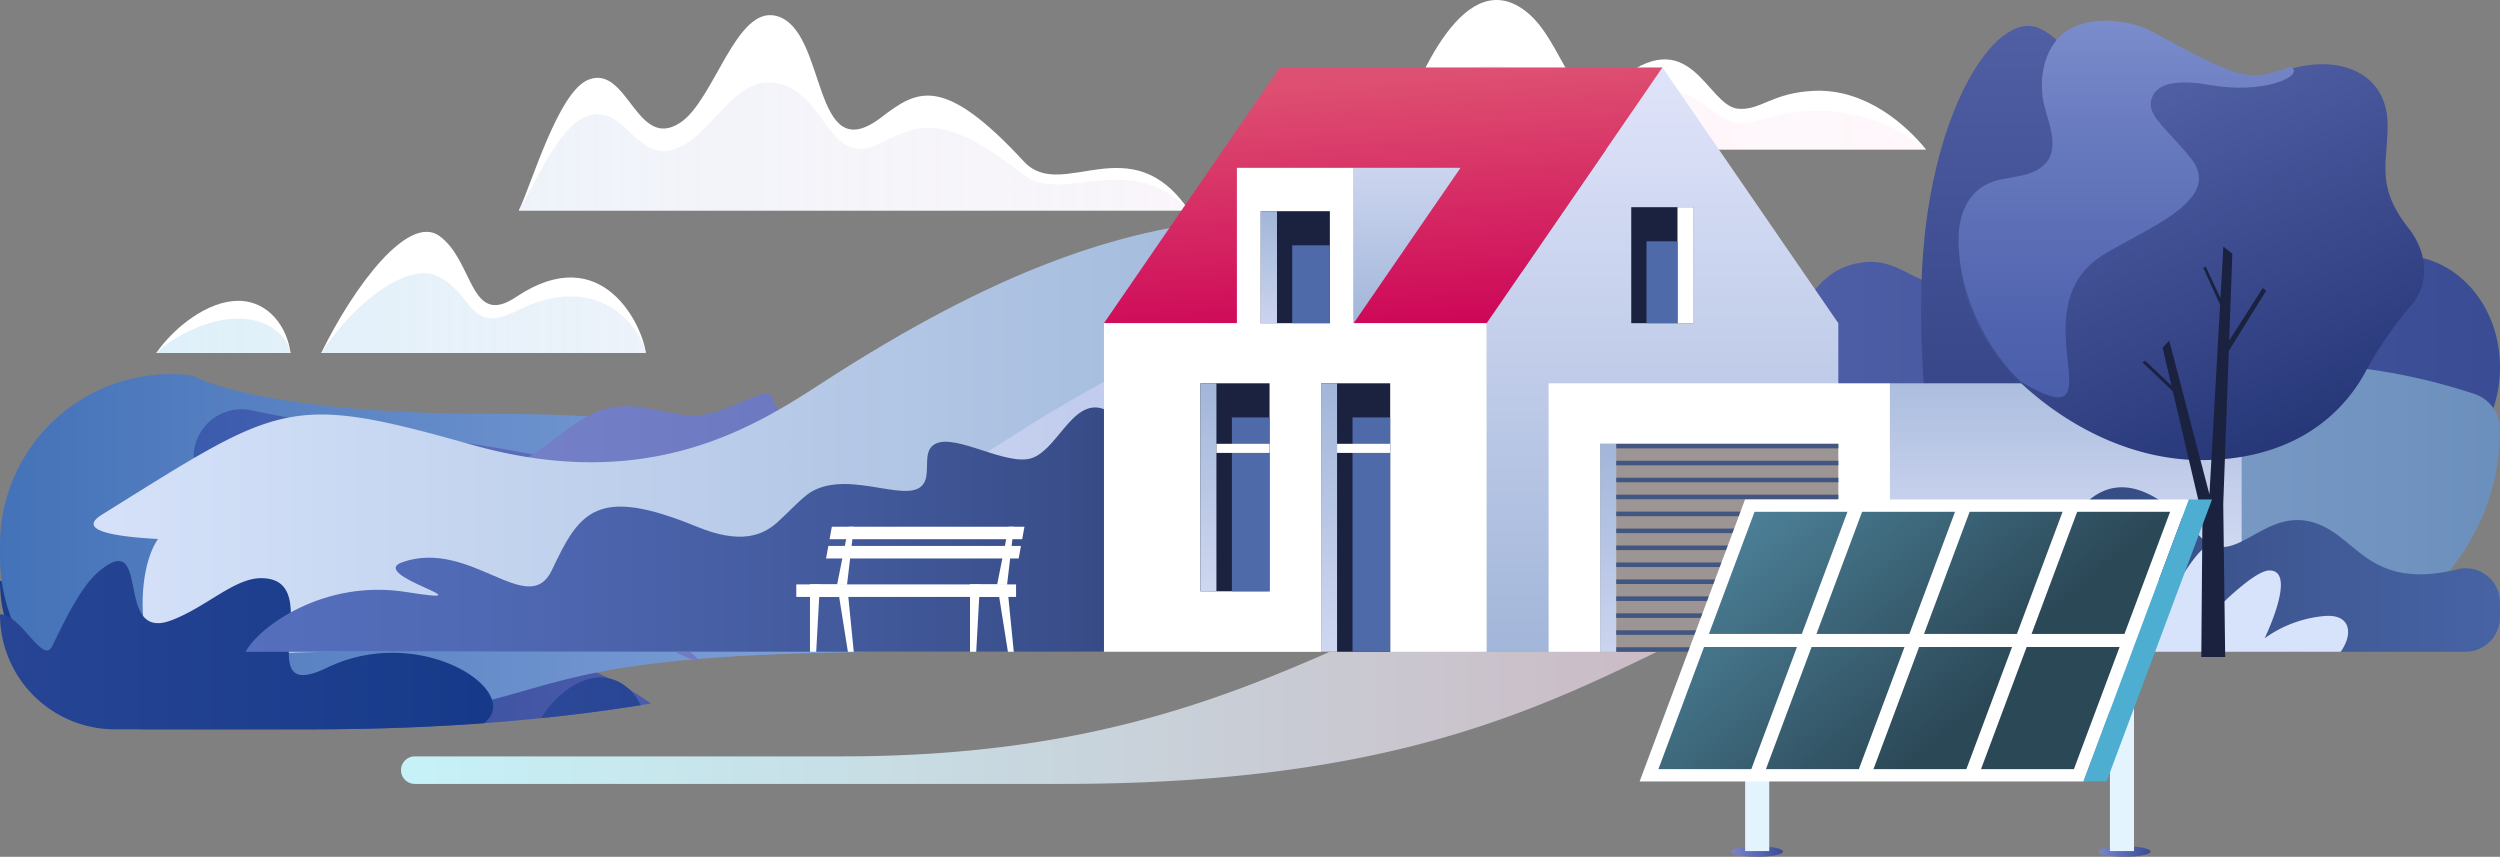 <svg xmlns="http://www.w3.org/2000/svg" xmlns:xlink="http://www.w3.org/1999/xlink" width="468.922" height="160.707" viewBox="0 0 468.922 160.707"><rect x="0" y="0" width="468.922" height="160.707" fill="#808080" stroke="none"/><defs><style>.a{fill:#fff;}.b{fill:url(#a);}.c{fill:url(#b);}.d{fill:url(#c);}.e{fill:url(#d);}.f{fill:url(#e);}.g{fill:url(#f);}.h{fill:url(#g);}.i{fill:url(#h);}.j{fill:url(#i);}.k{fill:url(#j);}.l{fill:url(#k);}.m{fill:url(#l);}.n{fill:url(#m);}.o{fill:url(#n);}.p{fill:url(#o);}.q{fill:url(#p);}.r{fill:url(#q);}.s{fill:url(#r);}.t{fill:#9d9494;}.u{fill:url(#s);}.v{fill:#1a2240;}.w{fill:#415680;}.x{fill:url(#t);}.y{fill:url(#u);}.z{fill:url(#v);}.aa{fill:url(#w);}.ab{fill:url(#x);}.ac{fill:#4f6aa8;}.ad{fill:url(#y);}.ae{fill:url(#z);}.af{fill:url(#aa);}.ag{fill:url(#ab);}.ah{fill:#e4f4ff;}.ai{fill:#4daed1;}.aj{fill:url(#ae);}.ak{fill:url(#af);}.al{fill:url(#ag);}.am{fill:url(#ah);}.an{fill:url(#ai);}.ao{fill:url(#aj);}.ap{fill:url(#ak);}.aq{fill:url(#al);}</style><linearGradient id="a" x1="1.439" y1="0.5" x2="-3.998" y2="0.5" gradientUnits="objectBoundingBox"><stop offset="0" stop-color="#fff0f7" stop-opacity="0.502"/><stop offset="0.173" stop-color="#fdeff7" stop-opacity="0.518"/><stop offset="0.352" stop-color="#f8eff7" stop-opacity="0.565"/><stop offset="0.534" stop-color="#f0eff7" stop-opacity="0.647"/><stop offset="0.718" stop-color="#e4eef8" stop-opacity="0.761"/><stop offset="0.901" stop-color="#d6eef9" stop-opacity="0.91"/><stop offset="1" stop-color="#cdeefa"/></linearGradient><linearGradient id="b" x1="2.629" y1="0.5" x2="-1.346" y2="0.5" xlink:href="#a"/><linearGradient id="c" x1="7.182" y1="0.5" x2="-1.744" y2="0.5" xlink:href="#a"/><linearGradient id="d" x1="18.587" y1="0.5" x2="-2.987" y2="0.5" xlink:href="#a"/><linearGradient id="e" x1="1.295" y1="0.5" x2="-20.817" y2="0.5" xlink:href="#a"/><linearGradient id="f" x1="-0.104" y1="0.5" x2="0.896" y2="0.5" gradientUnits="objectBoundingBox"><stop offset="0" stop-color="#c5faff"/><stop offset="0.996" stop-color="#ccadb8"/></linearGradient><linearGradient id="g" x1="-0.465" y1="0.5" x2="1.028" y2="0.5" gradientUnits="objectBoundingBox"><stop offset="0.004" stop-color="#032e7d"/><stop offset="1" stop-color="#4e5dad"/></linearGradient><linearGradient id="h" y1="0.5" x2="1.805" y2="0.5" gradientUnits="objectBoundingBox"><stop offset="0" stop-color="#4472b8"/><stop offset="1" stop-color="#c1d4fa"/></linearGradient><linearGradient id="i" x1="-0.347" y1="0.5" x2="0.608" y2="0.5" gradientUnits="objectBoundingBox"><stop offset="0.004" stop-color="#204da3"/><stop offset="1" stop-color="#6873bf"/></linearGradient><linearGradient id="j" y1="0.5" x2="1" y2="0.5" gradientUnits="objectBoundingBox"><stop offset="0" stop-color="#7a85cc"/><stop offset="0.996" stop-color="#3a4c94"/></linearGradient><linearGradient id="k" y1="0.5" x2="1.266" y2="0.5" gradientUnits="objectBoundingBox"><stop offset="0" stop-color="#d7e3fa"/><stop offset="1" stop-color="#507aad"/></linearGradient><linearGradient id="l" x1="-1.625" y1="0.5" x2="1.031" y2="0.5" gradientUnits="objectBoundingBox"><stop offset="0" stop-color="#fff"/><stop offset="0.181" stop-color="#f6f7fc"/><stop offset="0.473" stop-color="#dee4f6"/><stop offset="0.837" stop-color="#b8c5eb"/><stop offset="1" stop-color="#a5b5e6"/></linearGradient><linearGradient id="m" x1="1.93" y1="0.5" x2="-2.016" y2="0.5" xlink:href="#g"/><linearGradient id="n" x1="13.483" y1="0.5" x2="-11.191" y2="0.5" xlink:href="#g"/><linearGradient id="o" x1="-0.003" y1="0.5" x2="1.364" y2="0.5" gradientUnits="objectBoundingBox"><stop offset="0" stop-color="#556fbd"/><stop offset="0.179" stop-color="#5069b4"/><stop offset="0.471" stop-color="#42599b"/><stop offset="0.837" stop-color="#2d4074"/><stop offset="0.996" stop-color="#233461"/></linearGradient><linearGradient id="p" x1="0.5" y1="1" x2="0.5" y2="-0.188" gradientUnits="objectBoundingBox"><stop offset="0.004" stop-color="#263778"/><stop offset="1" stop-color="#5a67ad"/></linearGradient><linearGradient id="q" x1="0.5" y1="1" x2="0.5" gradientUnits="objectBoundingBox"><stop offset="0" stop-color="#a2b6d9"/><stop offset="1" stop-color="#e0e4fa"/></linearGradient><linearGradient id="r" x1="0.5" y1="1.166" x2="0.5" y2="0.13" xlink:href="#q"/><linearGradient id="s" x1="0.5" y1="1" x2="0.5" y2="-0.504" xlink:href="#q"/><linearGradient id="t" x1="0.586" y1="1.098" x2="0.435" y2="0.048" gradientUnits="objectBoundingBox"><stop offset="0" stop-color="#c05"/><stop offset="1" stop-color="#de5071"/></linearGradient><linearGradient id="u" x1="0.5" y1="1" x2="0.5" y2="-0.511" xlink:href="#q"/><linearGradient id="v" x1="0.5" y1="1" x2="0.5" y2="-0.378" xlink:href="#q"/><linearGradient id="w" x1="0.5" y1="1" x2="0.5" y2="-0.371" xlink:href="#q"/><linearGradient id="x" x1="0.5" y1="1" x2="0.5" y2="-0.474" xlink:href="#q"/><linearGradient id="y" x1="1.689" y1="0.5" x2="-0.36" y2="0.5" gradientUnits="objectBoundingBox"><stop offset="0" stop-color="#5473ba"/><stop offset="0.183" stop-color="#4f6cb1"/><stop offset="0.482" stop-color="#415b98"/><stop offset="0.858" stop-color="#2b3f71"/><stop offset="0.996" stop-color="#233461"/></linearGradient><linearGradient id="z" x1="-32.995" y1="2.192" x2="-34.672" y2="-0.517" gradientUnits="objectBoundingBox"><stop offset="0" stop-color="#d7e3fa"/><stop offset="1" stop-color="#536cb5"/></linearGradient><linearGradient id="aa" x1="0.717" y1="0.967" x2="0.284" y2="0.008" xlink:href="#p"/><linearGradient id="ab" x1="0.5" y1="1" x2="0.5" y2="-0.394" gradientUnits="objectBoundingBox"><stop offset="0.004" stop-color="#485ba8"/><stop offset="0.201" stop-color="#5063ae"/><stop offset="0.521" stop-color="#697bbf"/><stop offset="0.923" stop-color="#90a1da"/><stop offset="1" stop-color="#99aae0"/></linearGradient><linearGradient id="ae" x1="1.706" y1="1.77" x2="-0.495" y2="-0.548" gradientUnits="objectBoundingBox"><stop offset="0" stop-color="#2b4857"/><stop offset="1" stop-color="#5a98b3"/></linearGradient><linearGradient id="af" x1="1.302" y1="1.344" x2="-0.899" y2="-0.973" xlink:href="#ae"/><linearGradient id="ag" x1="0.897" y1="0.918" x2="-1.304" y2="-1.399" xlink:href="#ae"/><linearGradient id="ah" x1="0.493" y1="0.492" x2="-1.708" y2="-1.825" xlink:href="#ae"/><linearGradient id="ai" x1="1.424" y1="1.473" x2="-0.777" y2="-0.844" xlink:href="#ae"/><linearGradient id="aj" x1="1.02" y1="1.047" x2="-1.181" y2="-1.27" xlink:href="#ae"/><linearGradient id="ak" x1="0.615" y1="0.622" x2="-1.585" y2="-1.696" xlink:href="#ae"/><linearGradient id="al" x1="0.211" y1="0.196" x2="-1.99" y2="-2.122" xlink:href="#ae"/></defs><g transform="translate(-418 -3273.772)"><g transform="translate(-25.417 2706.842)"><g transform="translate(443.417 566.93)"><g transform="translate(29.305)"><path class="a" d="M1233.246,594.976c-3.6-4.462-11.189-11.4-20.913-11.011-7.975.316-10.108,3.744-14.35,3.357-5.966-.545-8.865-17-23.149-4.705-8.145,7.01-9.211-7.664-16.552-13.482-11.2-8.877-20.367,10.941-24.992,25.841Z" transform="translate(-901.286 -566.93)"/><path class="a" d="M813.616,609.612c-10.9-16.129-23.823-1.478-30.932-9.167-15.272-16.518-20.079-13.432-26.8-8.291-13.209,10.1-9.96-16.521-19.663-19.045-7.582-1.973-11.645,15.814-18.008,20.017-8.208,5.422-9.842-10.962-17.234-8.058-5.678,2.231-10.665,19.655-13.071,24.544Z" transform="translate(-619.908 -570.123)"/><path class="a" d="M632.431,682.141c-.534-4.891-8.061-21.428-24.343-10.5-8.713,5.85-7.887-6.774-14.376-11.451-5.794-4.176-15.967,9.292-22.166,21.947Z" transform="translate(-540.602 -615.929)"/><path class="a" d="M530.931,696.714c-.629-4.843-4.1-9.787-9.811-9.787s-12,4.944-15.381,9.787Z" transform="translate(-505.739 -630.503)"/><path class="a" d="M1396.14,617.7c-1.992-3.9-6.79-7.88-12.359-7.88s-10.3,3.981-12.22,7.88Z" transform="translate(-1027.519 -589.65)"/><path class="b" d="M1233.246,608.818a32.609,32.609,0,0,0-20.913-7.268c-7.975.208-10.108,2.471-14.35,2.216-5.966-.36-8.865-11.221-23.149-3.106-8.145,4.627-9.211-2.024-16.552-5.865-11.2-5.861-20.367,4.187-24.992,14.023Z" transform="translate(-901.286 -580.772)"/><path class="c" d="M813.616,623.837c-10.9-11.7-23.823-1.073-30.932-6.652-15.272-11.987-19.934-9.473-26.8-6.017-10.257,5.162-9.96-9.393-19.663-11.225-7.582-1.431-11.645,8.88-18.008,11.93-8.208,3.935-9.842-7.955-17.234-5.848-5.678,1.619-10.665,14.264-13.071,17.812Z" transform="translate(-619.908 -584.348)"/><path class="d" d="M632.431,690.9c-.534-3.665-8.061-16.059-24.343-7.866-8.713,4.384-7.887-2.882-14.376-6.387-5.794-3.129-15.967,4.769-22.166,14.253Z" transform="translate(-540.602 -624.688)"/><path class="e" d="M530.931,700.469c-.629-3.194-4.1-6.455-9.811-6.455s-12,3.261-15.381,6.455Z" transform="translate(-505.739 -634.258)"/><path class="f" d="M1396.14,620.719c-1.522-2.572-5.841-5.2-11.411-5.2s-10.776,2.626-13.169,5.2Z" transform="translate(-1027.519 -592.673)"/></g><g transform="translate(0 4.862)"><path class="g" d="M870.092,823.939c-77.866,0-91.964,44.394-183.968,44.394H605.967a2.582,2.582,0,0,0-2.582,2.582h0a2.583,2.583,0,0,0,2.582,2.582H727.448c116.57,0,111.261-49.559,208.608-49.559Z" transform="translate(-528.166 -731.323)"/><rect class="a" width="65.964" height="1.707" transform="translate(350.321 77.507)"/><path class="h" d="M523.45,857.4c-17.661-.98-22.462,4.878-37.535,4-11.768-.688-27.951-8.7-42.5-13.1h0a27.864,27.864,0,0,0,27.864,27.864h29.8c26.637,0,46.942-1.972,64.415-4.833C554.364,863.182,536.028,858.1,523.45,857.4Z" transform="translate(-443.417 -744.229)"/><path class="i" d="M535.574,773.333c-44,0-56.055-7.182-56.169-7.2a32.052,32.052,0,0,0-35.988,31.772v2.275a32.325,32.325,0,0,0,32.325,32.325h-7.578c96.616,0,50.831-14.542,147.658-14.542h-49.6c24.217,0,44.63-.629,44.63-4.749C610.849,803.328,625.892,773.333,535.574,773.333Z" transform="translate(-443.417 -700.573)"/><path class="j" d="M623.4,771.814c-38.668,0-25.448-2.245-70.809-7.673-6.73-.806-13.8-2.025-21.149-3.535a8.964,8.964,0,0,0-10.772,8.776h0A117.52,117.52,0,0,0,553.2,780.406c45.017,8.152,33.377,1.413,72.935-1.09,36.8-2.334-31.737.541-4.886,5.008C592.813,777.423,660.013,771.814,623.4,771.814Z" transform="translate(-484.347 -688.51)"/><path class="k" d="M941.514,682.483c-18.462-.09-26.6-13.264-42.017-10.272-9.278,1.8-8.49,8.31-16.06,9.261-7.373.926-10.391-5.272-17.661-4.29-11.392,1.538-9.673,13.266-21.368,13.2-7.435-.046-10.176-8.263-15.844-10.517-6.42-2.551-12.354,2.111-18.606-.668-10.578-4.7-10.578-18.284-28.974-20.238-16.3-1.732-22.124,10.6-31.9,14.539-7.376,2.975-14.047.855-20.578,6.367-6.424,5.422-4.805,18.281-11.585,20.181-6.317,1.77-12.193-2.5-19.3,1.091-6.558,3.308-8.437,9.52-17.5,9.909-5.7.244-11.019-2.8-16.118-5.324-4.512-2.232-.842-5.359-6.051-3.349-4.532,1.749-8.292,4-13.247,3.4-5.447-.661-10.335-2.8-15.809-.775-4.607,1.707-8.251,5.509-12.439,8.153-4.616,2.913-9.8,4.061-14.678,6.378-10.171,4.831-11.976,11.669-20.275,15.374-5.579,2.491,79.438,3.131,70.3,5.035-4.559.95-9.089,2.416-11.007,5.129-2.221,3.141,2.446,5.522,5.483,6.593,7.9,2.786-29.554-20.052-17.966-23.2,13.151-3.574,5.479-5.659,47.815,5.977,19.26,5.294,34.8-6.257,42.273-14.274,16.138-17.319,32.337-30.164,49.1-33.225,34.938-6.38,61.83,9.368,71,16.022,10.889,7.9,28.626,25.077,47.879,27.41,24.807,3.007,27.5-7.682,49.873-13.513a50.9,50.9,0,0,1,26.859.334c11.344,3.15,22.242-6.829,22.242-20.317h0c0-14.751-12.873-24.869-24.728-19.414C954.74,680.165,948.728,682.518,941.514,682.483Z" transform="translate(-516.435 -632.823)"/><path class="l" d="M972.2,743.282c-17.043,7.853-33.755,3.516-54.986-10.64-62.6-41.739-106.9-36.075-165.227,1.613-12.427,8.03-32.49,21.377-66.12,11.877-34.639-9.785-35.768-7.825-69.418,13.125-13.962,8.693,72.553,2.78,54.044,3.727-13.418.686-36.684-2.476-40.055-1.74-8.919,1.946-8.2,30.017.807,28.546,17.488-2.855,4.906-4.825,31.57-4.825H1024.6a41.678,41.678,0,0,0,41.678-41.678h0a7.032,7.032,0,0,0-4.8-6.688C1036.58,728.381,1006,727.7,972.2,743.282Z" transform="translate(-597.353 -667.57)"/><path class="m" d="M979.353,709.7c-1.059,1.926-19.15-6.987-41.444-5.384-9.531.686-23.267,3.262-35.72,9.581-15.576,7.905-22.317,16.008-41.168,27.5s-44.159,10.341-44.159,7.993v-.006c19.726-.467,32.98-9.238,42.114-15.136C902.429,706.172,938.1,695.868,979.353,709.7Z" transform="translate(-671.24 -655.94)"/><g transform="translate(0 100.378)"><path class="n" d="M534.2,870.853c-9.926.735-20.849,1.152-33.117,1.152H464.976a21.559,21.559,0,0,1-21.559-21.56h0c3.966-.068,8.046,9.591,9.8,5.944,4.245-8.811,6.758-13.039,10.5-15.268,7.367-4.388,1.647,14.19,11.726,10.475,6.667-2.462,11.943-8.03,17.083-7.945,12.581.2-2.763,24.044,12.206,16.807C522.307,851.944,541.851,864.954,534.2,870.853Z" transform="translate(-443.417 -840.446)"/><path class="o" d="M677.914,892.054c-5.874.929-12.08,1.755-18.735,2.44,2.234-3.619,6.268-7.227,10.416-7.614C673.47,886.509,676.479,889.039,677.914,892.054Z" transform="translate(-557.725 -865.027)"/></g><g transform="translate(46.066)"><path class="p" d="M675.534,824.989c2.438-4.61,14.626-13.675,30.095-11.219,16.885,2.682-7.62-3.168-.659-5.6,12.745-4.454,23.62,10.8,28.025,1.479,5.174-10.95,8.319-15.868,27.19-8.123,8.075,3.315,12.218,1.715,15.043-.778,1.793-1.583,4.723-4.759,6.316-5.714,7.607-4.559,19.486,3.163,21.475-2.208.712-1.924-.2-4.861,1.187-6.316,3.086-3.23,12.679,3.141,18.033,2.334,5.331-.8,8.185-11.582,14.22-9.4,12.895,4.655,8.848,32.015,8.05,38.119,3.667-5.209,10.124-9.033,10.124,7.431Z" transform="translate(-675.534 -707.594)"/><g transform="translate(103.294 93.932)"><g transform="translate(32.584)"><path class="a" d="M965.671,862.393h-1.165V849.752h1.859Z" transform="translate(-964.506 -838.931)"/><path class="a" d="M978.453,862.393h-1.1l-2.011-12.642H977.2Z" transform="translate(-970.244 -838.931)"/><path class="a" d="M978.474,826.739H977.5l-2.163,10.821H977.2Z" transform="translate(-970.244 -826.739)"/><rect class="a" width="6.952" height="2.349" transform="translate(0 10.821)"/></g><rect class="a" width="5.093" height="2.349" transform="translate(36.127 10.821)"/><g transform="translate(2.569)"><path class="a" d="M901.838,862.393h-1.165V849.752h1.859Z" transform="translate(-900.673 -838.931)"/><path class="a" d="M914.621,862.393h-1.1l-2.011-12.642h1.859Z" transform="translate(-906.412 -838.931)"/><path class="a" d="M914.642,826.739h-.974l-2.163,10.821h1.859Z" transform="translate(-906.412 -826.739)"/><rect class="a" width="6.952" height="2.349" transform="translate(0 10.821)"/></g><rect class="a" width="36.127" height="2.349" transform="translate(0 10.821)"/><g transform="translate(5.586)"><path class="a" d="M908.483,829.088H944.61l.427-2.349H908.909Z" transform="translate(-907.828 -826.739)"/><path class="a" d="M907.09,836.759h36.127l.427-2.349H907.517Z" transform="translate(-907.09 -830.803)"/></g></g><path class="q" d="M1378.519,634.021c-.921,31.19-11.1,56.7-19.481,56.7s-15.988-34.114-15.067-65.3,13.759-51.65,22.235-47.646C1376.713,582.734,1379.44,602.83,1378.519,634.021Z" transform="translate(-1029.624 -577.271)"/><g transform="translate(161.005 7.794)"><path class="r" d="M1170.591,753.149h65.964V691.511l-32.982-47.963-32.982,47.963Z" transform="translate(-1098.815 -643.548)"/><rect class="a" width="64.027" height="50.362" transform="translate(83.401 59.239)"/><rect class="s" width="65.964" height="50.362" transform="translate(213.393 109.601) rotate(180)"/><rect class="t" width="44.653" height="39.012" transform="translate(93.088 70.589)"/><rect class="u" width="2.998" height="39.012" transform="translate(96.087 109.601) rotate(180)"/><rect class="v" width="11.717" height="21.755" transform="translate(98.901 26.207)"/><rect class="a" width="3.045" height="21.755" transform="translate(107.573 26.207)"/><g transform="translate(96.087 70.589)"><rect class="w" width="41.654" height="0.854"/><rect class="w" width="41.654" height="0.854" transform="translate(0 3.18)"/><rect class="w" width="41.654" height="0.854" transform="translate(0 6.36)"/><rect class="w" width="41.654" height="0.854" transform="translate(0 9.54)"/><rect class="w" width="41.654" height="0.854" transform="translate(0 12.72)"/><rect class="w" width="41.654" height="0.854" transform="translate(0 15.899)"/><rect class="w" width="41.654" height="0.854" transform="translate(0 19.079)"/><rect class="w" width="41.654" height="0.854" transform="translate(0 22.259)"/><rect class="w" width="41.654" height="0.854" transform="translate(0 25.439)"/><rect class="w" width="41.654" height="0.854" transform="translate(0 28.619)"/><rect class="w" width="41.654" height="0.854" transform="translate(0 31.799)"/><rect class="w" width="41.654" height="0.854" transform="translate(0 34.979)"/><rect class="w" width="41.654" height="0.854" transform="translate(0 38.159)"/></g><path class="x" d="M1050.918,643.548H1122.7l-32.982,47.963h-71.777Z" transform="translate(-1017.944 -643.548)"/><path class="a" d="M1064.788,712.719V683.58h-21.911v29.139h-24.933v61.638h71.777V712.719Z" transform="translate(-1017.944 -664.757)"/><rect class="v" width="12.962" height="21.005" transform="translate(42.37 47.963) rotate(-180)"/><rect class="y" width="3.045" height="21.005" transform="translate(32.452 47.963) rotate(-180)"/><rect class="v" width="12.962" height="39.012" transform="translate(18.094 59.239)"/><rect class="z" width="2.998" height="39.012" transform="translate(21.092 98.251) rotate(180)"/><rect class="v" width="12.962" height="50.362" transform="translate(53.683 109.601) rotate(180)"/><rect class="aa" width="2.998" height="50.362" transform="translate(43.719 109.601) rotate(180)"/><path class="ab" d="M1117.567,683.58H1137.6l-20.038,29.139Z" transform="translate(-1070.723 -664.757)"/><rect class="ac" width="7.061" height="32.613" transform="translate(23.995 65.639)"/><rect class="ac" width="7.061" height="43.962" transform="translate(46.621 65.639)"/><rect class="a" width="9.964" height="1.707" transform="translate(21.092 70.589)"/><rect class="a" width="9.964" height="1.707" transform="translate(43.719 70.589)"/><rect class="ac" width="7.061" height="14.605" transform="translate(35.308 33.357)"/><rect class="ac" width="5.816" height="15.356" transform="translate(101.757 32.607)"/></g><path class="ad" d="M1453.478,832.643a6.41,6.41,0,0,0-7.856-6.272l-.084.02c-15.049,3.7-18.356-4.371-24.56-7.727-11.359-6.145-16.952,9.1-24.053,1.265-9.915-10.941-17.946-12.057-24.348-1.974-6.657,10.484-17.785,6.98-24.441,12.433a6.5,6.5,0,0,0,4.173,11.484h94.669a6.5,6.5,0,0,0,6.5-6.5Z" transform="translate(-1030.622 -724.477)"/><path class="ae" d="M1433.491,848.273h-65.919c-9.829-13.533,6.837-5.91,6.837-5.91s-7.517-15.05-2.042-13.488c5.287,1.509,9.324,10.629,9.324,10.629s3.188-15.023,8.1-16.355c3.992-1.082,2.526,15.513,2.526,15.513s3.078-3.869,6.521-3.922c2.893-.044,1.507,5.508,1.507,5.508s6.034-12.353,9.176-12.193c3.94.2-.285,13.179-.285,13.179s7.751-8.129,10.815-8.216c5.448-.154-.819,12.716-.819,12.716a22.646,22.646,0,0,1,11.3-4.179C1435.367,841.175,1435.9,844.9,1433.491,848.273Z" transform="translate(-1040.524 -730.877)"/><g transform="translate(321.306 -0.985)"><path class="af" d="M1439.331,643.148c.177-10.42-9.361-13.7-18.616-10.788-7,2.2-7.57,3.157-25.294-6.647-4.955-2.741-14.177-3.6-18.313,1.608-2.421,3.048-3.042,7.482-2.365,11.173.651,3.552,3.348,8.68.351,11.872-2.847,3.031-7.807,2.072-11.261,4-3.51,1.956-4.886,5.908-4.967,9.632-.19,8.7,3.2,18.394,9.217,24.709,8.927,9.371,22.142,16.892,36.311,16.892,14.918,0,25.174-6.507,30.611-16.243a73.747,73.747,0,0,1,8.928-13.013c3.487-4.338,2.677-9.979-.7-14.276C1437.246,654.457,1439.209,650.332,1439.331,643.148Z" transform="translate(-1358.857 -623.178)"/><path class="ag" d="M1421.249,631.46c-.178.048-.357.1-.535.155-7,2.2-7.569,3.156-25.293-6.652-4.958-2.738-14.179-3.6-18.312,1.611-2.424,3.048-3.046,7.481-2.368,11.174.655,3.55,3.348,8.68.353,11.871-2.847,3.031-7.806,2.07-11.258,4-3.514,1.956-4.888,5.906-4.972,9.628-.188,8.7,3.578,18.076,9.219,24.71.749.877,1.528,1.712,2.351,2.506,19.448,11.484-.771-13.322,15.279-23.565,7.94-5.071,23.26-10.4,16.592-18.469-4.873-5.9-8.57-8.2-7.085-11.442.818-1.79,3.2-3.472,10.735-2.142C1416.256,636.668,1423.778,633.118,1421.249,631.46Z" transform="translate(-1358.857 -622.783)"/><path class="v" d="M1448.409,732.474l7.008-11.31-.649-.488-6.288,9.853.592-16.3-1.684-1.341-.543,9.658-2.761-5.877-.47.2,3.16,6.938-2,35.573-7.542-28.846-1.241,1.343,1.661,7.081-4.976-4.676-.448.343,5.68,5.421,5.554,23.678-.213,26.155h4.481l-.364-28.683Z" transform="translate(-1397.727 -670.522)"/></g></g></g></g><g transform="translate(750.958 660.613)"><ellipse class="k" cx="4.852" cy="0.988" rx="4.852" ry="0.988" transform="translate(17.202 65.048)"/><ellipse class="k" cx="4.852" cy="0.988" rx="4.852" ry="0.988" transform="translate(86.137 65.048)"/><g transform="translate(19.796 25.351)"><rect class="ah" width="4.517" height="40.599"/><rect class="ah" width="4.517" height="40.599" transform="translate(68.419)"/></g><path class="a" d="M1314.865,868.767h-83.251l19.777-52.9h83.251Z" transform="translate(-1231.614 -815.868)"/><path class="ai" d="M1408.664,868.767H1413l19.777-52.9h-4.336Z" transform="translate(-1325.413 -815.868)"/><g transform="translate(3.524 2.321)"><path class="aj" d="M1276.682,843.71h-17.427l8.56-22.908h17.431Z" transform="translate(-1249.782 -820.803)"/><path class="ak" d="M1319.581,843.71h-17.427l8.56-22.908h17.431Z" transform="translate(-1272.509 -820.803)"/><path class="al" d="M1362.48,843.71h-17.427l8.56-22.908h17.431Z" transform="translate(-1295.237 -820.803)"/><path class="am" d="M1405.38,843.71h-17.427l8.56-22.908h17.431Z" transform="translate(-1317.965 -820.803)"/><path class="an" d="M1256.535,897.624h-17.427l8.56-22.908H1265.1Z" transform="translate(-1239.108 -849.366)"/><path class="ao" d="M1299.435,897.624h-17.427l8.56-22.908H1308Z" transform="translate(-1261.836 -849.366)"/><path class="ap" d="M1342.324,897.624H1324.9l8.56-22.908h17.431Z" transform="translate(-1284.558 -849.366)"/><path class="aq" d="M1385.224,897.624H1367.8l8.56-22.908h17.431Z" transform="translate(-1307.286 -849.366)"/></g></g></g></g></svg>